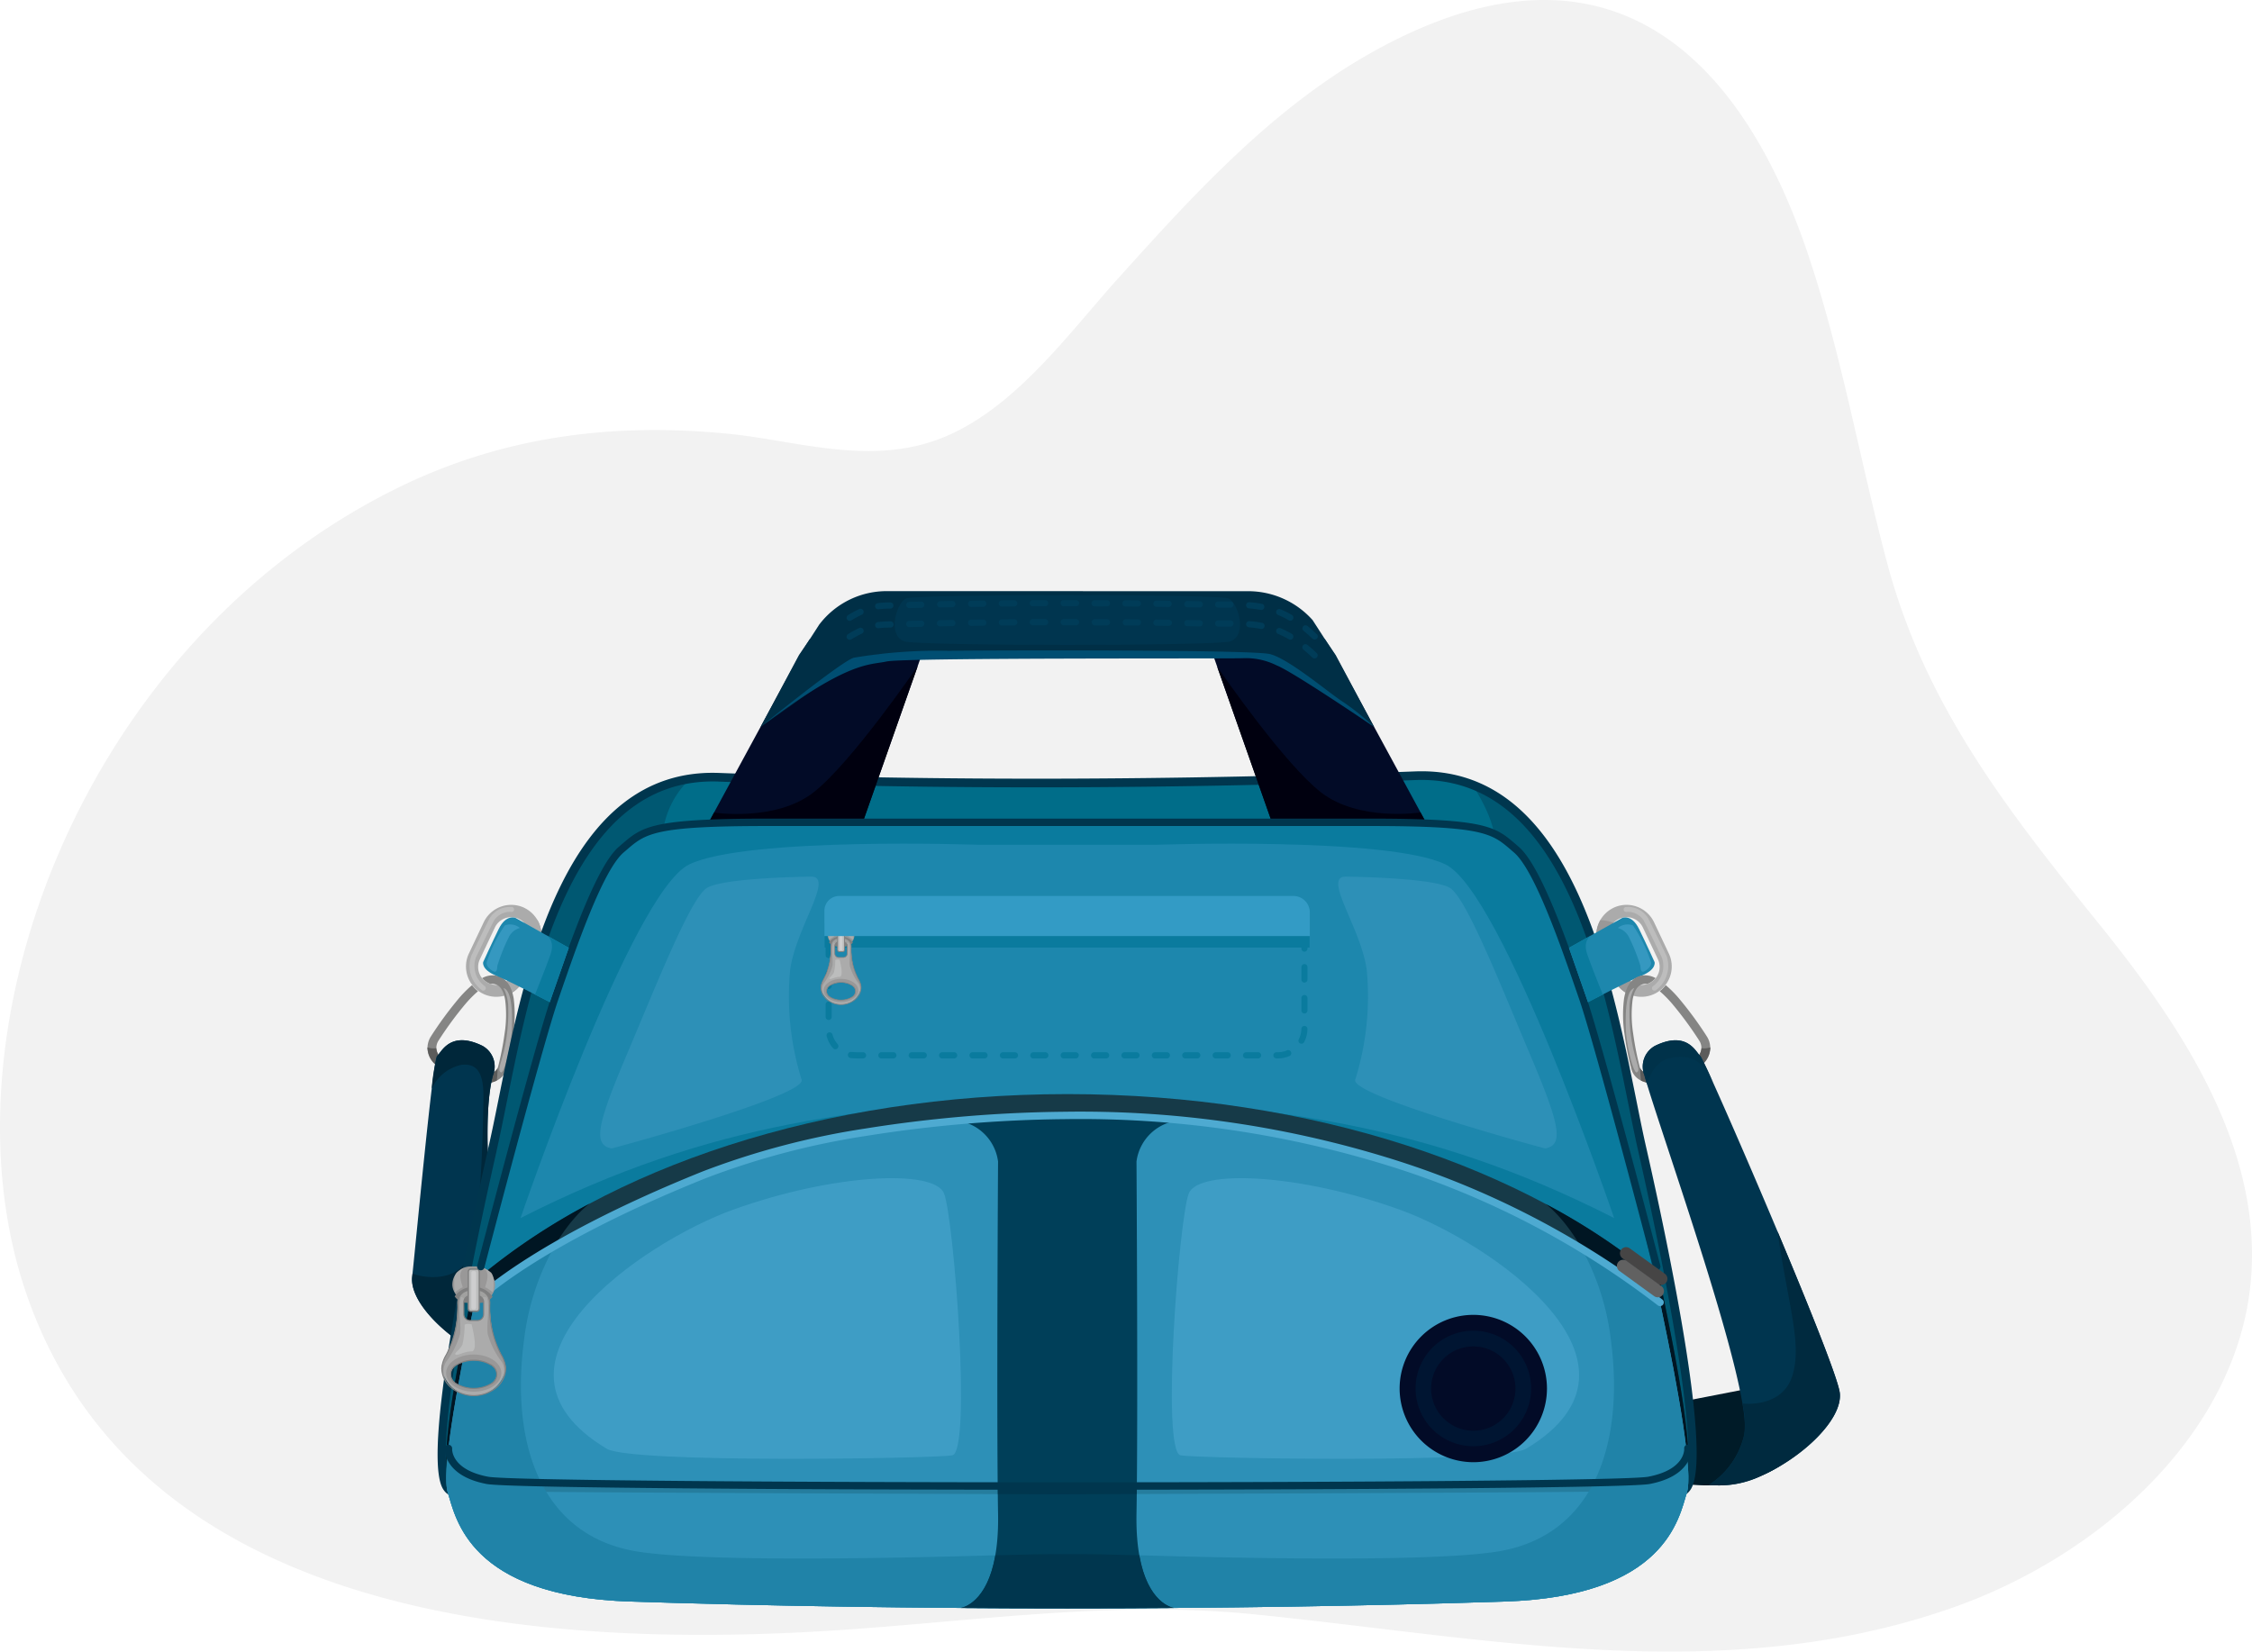 <svg xmlns="http://www.w3.org/2000/svg" width="167.607" height="122.924" viewBox="0 0 167.607 122.924">
  <g id="Group_211952" data-name="Group 211952" transform="translate(-663 -3184)">
    <path id="Path_21776" data-name="Path 21776" d="M-1965.962,975.87c-15.12,3.321-30.576.21-45.724-1.3-9.973-.992-19.587.359-29.583,1.092-25.412,1.864-53.6-1.415-61.731-24.9-6.774-19.57,4.174-48.607,27.769-60.1,8.161-3.975,16.469-4.759,24.577-3.943,4.868.49,10.3,2.357,15.542.391,5.532-2.075,9.624-7.833,13.363-11.982,5.564-6.177,11.441-12.651,18.906-16.827,17.123-9.577,27.306-.24,32.45,15.111,2.5,7.463,3.829,15.241,5.844,22.831,2.857,10.766,9.054,18.585,16.035,27.248,6.214,7.717,12.031,16.74,11.029,26.53-1.135,11.11-11.145,20.222-22.306,24.106a53.543,53.543,0,0,1-6.171,1.739" transform="translate(2767.979 2329.578)" fill="#f2f2f2"/>
    <g id="Group_211951" data-name="Group 211951" transform="translate(361.027 2972.282)">
      <path id="Path_113069" data-name="Path 113069" d="M341.563,292.815a2.256,2.256,0,0,0,1.263-1.152l1.12-2.368a2.255,2.255,0,0,0,.082-1.724v0a2.3,2.3,0,0,0-.165-.358,3.054,3.054,0,0,0-.989.2,1.33,1.33,0,0,1,.288.47v0a1.332,1.332,0,0,1-.049,1.02l-1.12,2.369a1.327,1.327,0,0,1-.757.686c-.037.013-.075.025-.113.035A1.894,1.894,0,0,0,341.563,292.815Z" transform="translate(-1.889 -7.01)" fill="#999898" fill-rule="evenodd"/>
      <path id="Path_113070" data-name="Path 113070" d="M342.128,285.964a2.267,2.267,0,0,0-3.006,1.076L338,289.408a2.258,2.258,0,0,0,4.082,1.93l1.12-2.368a2.255,2.255,0,0,0,.082-1.724v0a2.254,2.254,0,0,0-1.157-1.28Zm-.394.833a1.329,1.329,0,0,1,.686.757l0,0a1.336,1.336,0,0,1-.05,1.02l-1.12,2.369a1.336,1.336,0,0,1-2.416-1.143l1.119-2.368a1.341,1.341,0,0,1,1.78-.637Z" transform="translate(-1.146 -6.685)" fill="#ababab" fill-rule="evenodd"/>
      <g id="Group_211947" data-name="Group 211947" transform="translate(333.785 284.308)">
        <path id="Path_113071" data-name="Path 113071" d="M339.05,293.141a.917.917,0,0,1,.1.019c.417.106.644.556.748,1.171a8.9,8.9,0,0,1-.041,2.489,21.721,21.721,0,0,1-.478,2.452c-.12.472-.645.656-1.29.64a4.665,4.665,0,0,1-1.634-.379,3.827,3.827,0,0,1-1.329-.882.991.991,0,0,1-.2-1.277,26.359,26.359,0,0,1,2.043-2.781,8.547,8.547,0,0,1,.908-.913,2.709,2.709,0,0,1-.446-.455,8.87,8.87,0,0,0-.945.944,27.105,27.105,0,0,0-2.1,2.852,1.58,1.58,0,0,0,.262,2.059,4.479,4.479,0,0,0,1.556,1.043,5.3,5.3,0,0,0,1.869.43c.94.023,1.72-.3,1.93-1.126a22.655,22.655,0,0,0,.49-2.525,9.555,9.555,0,0,0,.04-2.678c-.146-.864-.512-1.509-1.225-1.689a1.57,1.57,0,0,0-.173-.033,1.643,1.643,0,0,0-.946.2,1.4,1.4,0,0,0,.634.44A.733.733,0,0,1,339.05,293.141Z" transform="translate(-334.113 -292.493)" fill="#858584" fill-rule="evenodd"/>
        <path id="Path_113072" data-name="Path 113072" d="M339.333,300.934c-.176.379-.662.529-1.245.514a4.665,4.665,0,0,1-1.634-.379,3.827,3.827,0,0,1-1.329-.882,1.242,1.242,0,0,1-.355-.732,1.432,1.432,0,0,1-.657-.06,1.823,1.823,0,0,0,.536,1.223,4.479,4.479,0,0,0,1.556,1.043,5.305,5.305,0,0,0,1.869.43,2.558,2.558,0,0,0,1.2-.223A8.2,8.2,0,0,0,339.333,300.934Z" transform="translate(-334.113 -294.029)" fill="#5c5c5b" fill-rule="evenodd"/>
      </g>
      <path id="Path_113073" data-name="Path 113073" d="M341.308,293.715a3.122,3.122,0,0,1,.35,1.462,12.693,12.693,0,0,1-.32,3.244c-.312,1.184-.457,1.413-.229,1.569s.777-1.889.823-3.229S341.912,293.895,341.308,293.715Z" transform="translate(-1.861 -8.458)" fill="#ababab" fill-rule="evenodd"/>
      <path id="Path_113074" data-name="Path 113074" d="M338.664,301.319c-1.1,3.98.286,15.125,1.115,18.163a6,6,0,0,0,2.612,3.672,7.25,7.25,0,0,1-3.915-.686c-3.037-1.351-6.044-4.179-5.825-6.155.243-2.192,1.546-16.221,1.85-16.434s.934-1.942,3.372-.754A1.756,1.756,0,0,1,338.664,301.319Z" transform="translate(0 -9.57)" fill="#00354f" fill-rule="evenodd"/>
      <path id="Path_113075" data-name="Path 113075" d="M338.664,301.319c-1.1,3.98.286,15.125,1.115,18.163a6.667,6.667,0,0,0,1.146,2.338c-.177.5-.337.927-.47,1.275a8.981,8.981,0,0,1-1.979-.626c-3.037-1.351-6.044-4.179-5.825-6.155l.025-.226c1.725.57,3.76.225,4.294-1.527.882-2.894.951-9.855.981-11.378s-.168-2.833-1.661-2.635a3.151,3.151,0,0,0-2.185,1.781,13.537,13.537,0,0,1,.4-2.449c.3-.213.934-1.942,3.372-.754A1.756,1.756,0,0,1,338.664,301.319Z" transform="translate(0 -9.57)" fill="#00273a" fill-rule="evenodd"/>
      <path id="Path_113076" data-name="Path 113076" d="M447.305,285.964a2.267,2.267,0,0,1,3.006,1.076l1.119,2.369a2.258,2.258,0,0,1-4.082,1.93l-1.119-2.368a2.248,2.248,0,0,1-.082-1.724v0a2.254,2.254,0,0,1,1.157-1.28Zm.394.833a1.333,1.333,0,0,0-.686.757v0a1.329,1.329,0,0,0,.05,1.02l1.119,2.369A1.337,1.337,0,0,0,450.6,289.8l-1.119-2.368a1.341,1.341,0,0,0-1.779-.637Z" transform="translate(-25.236 -6.685)" fill="#ababab" fill-rule="evenodd"/>
      <path id="Path_113077" data-name="Path 113077" d="M448.613,292.815a2.258,2.258,0,0,1-1.264-1.152l-1.119-2.368a2.251,2.251,0,0,1-.082-1.724v0a2.3,2.3,0,0,1,.165-.358,3.058,3.058,0,0,1,.989.2,1.332,1.332,0,0,0-.289.47v0a1.329,1.329,0,0,0,.05,1.02l1.119,2.369a1.332,1.332,0,0,0,.757.686c.037.013.075.025.114.035A1.894,1.894,0,0,1,448.613,292.815Z" transform="translate(-25.236 -7.01)" fill="#999898" fill-rule="evenodd"/>
      <path id="Path_113078" data-name="Path 113078" d="M452.59,333.149l8.468-1.645,1.029,5.474a8.653,8.653,0,0,1-5.139,2.1,12.061,12.061,0,0,1-4.378-.349Z" transform="translate(-26.695 -16.869)" fill="#001b28" fill-rule="evenodd"/>
      <path id="Path_113079" data-name="Path 113079" d="M356.112,273.5c-12.655-.48-14.792,18.6-16.86,27.722-.669,2.949-5.066,22.316-3.4,25.083.568.943,1.832.113,2.389-.506,1.776,1.819,5.03,3.488,11.245,3.69,20.711.673,44.4.673,65.113,0,6.184-.2,9.438-1.855,11.22-3.663.569.616,1.8,1.409,2.365.479,1.685-2.8-2.661-22.044-3.35-25.083-2.069-9.121-4.235-28.318-16.892-27.837C391.025,274.025,373.028,274.14,356.112,273.5Z" transform="translate(-0.632 -3.93)" fill="#005872" fill-rule="evenodd"/>
      <path id="Path_113080" data-name="Path 113080" d="M360.808,273.5a11.416,11.416,0,0,0-2.146.117,6.633,6.633,0,0,0-2.083,4.748s61.347,3.9,61.956.974c.357-1.715-.711-3.828-1.655-5.283a10.541,10.541,0,0,0-4.242-.672C395.721,274.025,377.724,274.14,360.808,273.5Z" transform="translate(-5.328 -3.93)" fill="#006d89" fill-rule="evenodd"/>
      <path id="Path_113081" data-name="Path 113081" d="M356.014,273.727c-10.886-.413-13.835,14.209-15.78,23.858-.267,1.322-.515,2.551-.756,3.613l0,.023c-.682,3.005-5.029,22.175-3.432,24.824a.637.637,0,0,0,.121.152.513.513,0,0,0,.424.112,1.683,1.683,0,0,0,.631-.244,3.218,3.218,0,0,0,.7-.574l.229-.254.24.246a10.142,10.142,0,0,0,3.837,2.373,22.893,22.893,0,0,0,7.187,1.22c10.329.337,21.427.5,32.546.5s22.217-.168,32.546-.5a22.957,22.957,0,0,0,7.16-1.21,10.2,10.2,0,0,0,3.84-2.357l.236-.24.229.248a3.2,3.2,0,0,0,.676.549,1.665,1.665,0,0,0,.634.246.517.517,0,0,0,.428-.117.692.692,0,0,0,.116-.147c.794-1.318.125-6.75-.826-12.23-.962-5.541-2.219-11.1-2.562-12.617-.241-1.06-.489-2.288-.756-3.609-1.951-9.67-4.922-24.391-15.811-23.978-8.7.33-17.7.522-26.692.541-8.48.019-16.951-.114-25.162-.426Zm-16.409,23.732c1.988-9.862,5-24.807,16.432-24.374,8.21.312,16.672.445,25.138.426,8.975-.019,17.963-.211,26.668-.541,11.434-.434,14.47,14.611,16.464,24.494.261,1.3.5,2.5.753,3.594.345,1.523,1.607,7.107,2.569,12.648.973,5.6,1.634,11.192.742,12.671a1.29,1.29,0,0,1-.232.288,1.13,1.13,0,0,1-.936.284,2.312,2.312,0,0,1-.893-.334,3.826,3.826,0,0,1-.58-.432,11.055,11.055,0,0,1-3.847,2.286,23.586,23.586,0,0,1-7.361,1.249c-10.382.337-21.485.506-32.566.506s-22.185-.169-32.566-.506A23.557,23.557,0,0,1,342,328.458a11.018,11.018,0,0,1-3.845-2.3,3.829,3.829,0,0,1-.606.456,2.322,2.322,0,0,1-.885.333,1.132,1.132,0,0,1-.934-.274,1.3,1.3,0,0,1-.243-.3c-1.729-2.87,2.669-22.263,3.358-25.3l0-.023C339.1,299.961,339.344,298.754,339.605,297.459Z" transform="translate(-0.545 -3.838)" fill="#00364e" fill-rule="evenodd"/>
      <path id="Path_113082" data-name="Path 113082" d="M356.749,277.838s-6.579-.585-8.87,3.314-6.383,16.961-8.528,26.416-3.9,18.324-3.314,20.177,1.56,7.7,13.549,8.09c20.711.674,44.4.674,65.113,0,11.989-.389,12.964-6.238,13.549-8.09s-1.17-10.722-3.314-20.177-6.238-22.517-8.528-26.416-8.87-3.314-8.87-3.314Z" transform="translate(-0.731 -4.917)" fill="#0a7b9e" fill-rule="evenodd"/>
      <g id="Group_211948" data-name="Group 211948" transform="translate(354.71 255.718)">
        <path id="Path_113083" data-name="Path 113083" d="M389.974,255.718h-13.54a6.3,6.3,0,0,0-5.242,2.52l-.006.009,0,.005,0,0L369.8,260.4h39.769l-1.633-2.529a6.429,6.429,0,0,0-4.954-2.15Z" transform="translate(-362.981 -255.718)" fill="#002f46" fill-rule="evenodd"/>
        <path id="Path_113084" data-name="Path 113084" d="M376.91,261.736l-4.5,12.782-11.385-.229,6.817-12.554Z" transform="translate(-361.029 -257.058)" fill="#020b27" fill-rule="evenodd"/>
        <path id="Path_113085" data-name="Path 113085" d="M409.293,261.736l4.5,12.782,11.384-.229-6.817-12.554Z" transform="translate(-371.772 -257.058)" fill="#020b27" fill-rule="evenodd"/>
      </g>
      <path id="Path_113086" data-name="Path 113086" d="M409.716,262.939l4.168,11.847,11.384-.229-.414-.761-.014,0s-4.563.7-7.389-1.494C414.762,270.22,410.158,263.58,409.716,262.939Z" transform="translate(-17.157 -1.607)" fill="#00000f" fill-rule="evenodd"/>
      <path id="Path_113087" data-name="Path 113087" d="M376.6,262.874l-4.186,11.9-11.384-.229.41-.756h0s4.562.7,7.389-1.494S376.584,262.9,376.6,262.874Z" transform="translate(-6.319 -1.593)" fill="#00000f" fill-rule="evenodd"/>
      <path id="Path_113088" data-name="Path 113088" d="M376.148,261.415a6.129,6.129,0,0,0-4.191,1.145c-1.9,1.462-5.948,4.279-5.948,4.279l2.855-5.344.815-1.2Z" transform="translate(-7.428 -1.018)" fill="#002f46" fill-rule="evenodd"/>
      <path id="Path_113089" data-name="Path 113089" d="M411.7,261.415a6.129,6.129,0,0,1,4.191,1.145c1.9,1.462,5.948,4.279,5.948,4.279l-2.855-5.344-.815-1.2Z" transform="translate(-17.599 -1.018)" fill="#002f46" fill-rule="evenodd"/>
      <path id="Path_113090" data-name="Path 113090" d="M366.009,267.083s5.987-4.874,6.938-5.15a37.683,37.683,0,0,1,7.091-.512c3.582-.049,22.443-.086,23.856.237s4.533,2.992,5.483,3.577a18.888,18.888,0,0,1,2.293,1.847s-6.058-4.113-7.252-4.577a5.142,5.142,0,0,0-2.51-.536c-.84.048-25.2-.049-26.513.243S372.58,262.111,366.009,267.083Z" transform="translate(-7.428 -1.262)" fill="#004e72" fill-rule="evenodd"/>
      <path id="Path_113091" data-name="Path 113091" d="M379.754,256.325c-.715.183-1.538,2.742-.183,3.214,1,.348,23.248.348,24.247,0,1.356-.472.533-3.031-.183-3.214C402.436,256.019,380.955,256.02,379.754,256.325Z" transform="translate(-10.285 -0.084)" fill="#00354f" fill-rule="evenodd"/>
      <path id="Path_113092" data-name="Path 113092" d="M408.918,259.446a.23.23,0,0,0,.317-.334c-.225-.214-.457-.421-.7-.618a.23.23,0,0,0-.292.355c.232.194.453.389.672.6Zm-1.771-1.369a.23.23,0,0,0,.231-.4,7.109,7.109,0,0,0-.851-.424.23.23,0,0,0-.176.425,7.237,7.237,0,0,1,.8.4Zm-2.074-.772a.231.231,0,0,0,.085-.453,8.069,8.069,0,0,0-.936-.124.23.23,0,0,0-.037.459c.3.026.593.063.889.118Zm-2.252-.171a.231.231,0,0,0,0-.461l-.924,0a.23.23,0,1,0,0,.46l.919,0Zm-2.305-.014a.23.23,0,0,0,.009-.46l-.921-.016a.23.23,0,0,0-.008.46l.92.016Zm-2.3-.037a.231.231,0,0,0,.006-.461l-.921-.012a.23.23,0,0,0-.005.46l.92.012Zm-2.3-.027a.23.23,0,0,0,0-.46l-.922-.008a.23.23,0,0,0,0,.46l.92.008Zm-2.3-.016a.23.23,0,0,0,0-.46c-.3,0-.625.009-.921,0a.23.23,0,0,0,0,.46c.3.012.62,0,.92,0Zm-2.3-.007a.23.23,0,0,0,0-.46h-.921a.23.23,0,0,0,0,.46Zm-2.3,0a.23.23,0,0,0,0-.46l-.921,0a.23.23,0,0,0,0,.46l.92,0Zm-2.3.012a.23.23,0,0,0,0-.46l-.921.008a.23.23,0,0,0,0,.46l.921-.008Zm-2.3.023a.23.23,0,0,0-.005-.46c-.306,0-.615.007-.922.012a.231.231,0,0,0,.008.461c.306-.005.614-.012.92-.012Zm-2.3.033a.23.23,0,0,0-.008-.46c-.306,0-.614.01-.921.016a.231.231,0,0,0,.009.461c.306-.006.614-.014.92-.017Zm-2.3.046a.231.231,0,0,0-.011-.461c-.306.006-.615.012-.921.022a.231.231,0,0,0,.012.461c.306-.011.614-.016.92-.022Zm-2.3.058a.23.23,0,0,0-.014-.459,7.415,7.415,0,0,0-.947.053.23.23,0,0,0,.071.455,6.81,6.81,0,0,1,.89-.048Zm-2.138.452a.23.23,0,0,0-.2-.416,7.65,7.65,0,0,0-.831.451.23.23,0,0,0,.241.392A8.639,8.639,0,0,1,375.366,257.66Z" transform="translate(-9.257 -0.19)" fill="#003c58" fill-rule="evenodd"/>
      <path id="Path_113093" data-name="Path 113093" d="M408.918,261.26a.23.23,0,0,0,.317-.333c-.225-.215-.457-.421-.7-.619a.23.23,0,0,0-.292.356c.232.193.453.388.672.6Zm-1.771-1.368a.23.23,0,0,0,.231-.4,7.109,7.109,0,0,0-.851-.424.23.23,0,0,0-.176.425,6.971,6.971,0,0,1,.8.4Zm-2.074-.773a.23.23,0,1,0,.085-.452,8.069,8.069,0,0,0-.936-.124.23.23,0,0,0-.037.459c.3.026.593.063.889.117Zm-2.252-.17a.231.231,0,0,0,0-.461l-.924,0a.23.23,0,1,0,0,.46l.919,0Zm-2.305-.014a.23.23,0,0,0,.009-.46l-.921-.016a.23.23,0,0,0-.008.46l.92.016Zm-2.3-.038a.23.23,0,0,0,.006-.46l-.921-.012a.23.23,0,0,0-.005.46l.92.012Zm-2.3-.026a.23.23,0,0,0,0-.46L395,258.4a.231.231,0,0,0,0,.461l.92.008Zm-2.3-.016a.23.23,0,0,0,0-.46c-.3,0-.625.009-.921,0a.231.231,0,0,0,0,.461c.3.012.62,0,.92,0Zm-2.3-.007a.23.23,0,0,0,0-.46h-.921a.23.23,0,0,0,0,.46Zm-2.3,0a.23.23,0,0,0,0-.46l-.921,0a.23.23,0,0,0,0,.46l.92,0Zm-2.3.012a.23.23,0,0,0,0-.46l-.921.008a.23.23,0,0,0,0,.46l.921-.008Zm-2.3.023a.23.23,0,0,0-.005-.46c-.306,0-.615.007-.922.012a.231.231,0,0,0,.008.461c.306-.005.614-.012.92-.012Zm-2.3.033a.23.23,0,0,0-.008-.46c-.306,0-.614.011-.921.016a.23.23,0,0,0,.009.46c.306-.005.614-.013.92-.016Zm-2.3.046a.231.231,0,0,0-.011-.461c-.306.007-.615.012-.921.022a.231.231,0,0,0,.012.461c.306-.011.614-.016.92-.022Zm-2.3.058a.23.23,0,0,0-.014-.46,7.552,7.552,0,0,0-.947.054.23.23,0,0,0,.071.455,6.815,6.815,0,0,1,.89-.048Zm-2.138.452a.23.23,0,0,0-.2-.416,7.65,7.65,0,0,0-.831.451.23.23,0,0,0,.241.392A8.632,8.632,0,0,1,375.366,259.475Z" transform="translate(-9.257 -0.594)" fill="#003c58" fill-rule="evenodd"/>
      <path id="Path_113094" data-name="Path 113094" d="M377.144,279.976s-17.3-.609-21.566,1.462-12.55,26.318-12.55,26.318c14.333-7.282,25.6-8.282,40.695-9.194,15.1.912,26.362,1.912,40.695,9.194,0,0-8.286-24.247-12.55-26.318s-21.566-1.462-21.566-1.462H377.144Z" transform="translate(-2.312 -5.381)" fill="#1d87ad" fill-rule="evenodd"/>
      <path id="Path_113095" data-name="Path 113095" d="M338.03,317.788c-1.476,6.969-2.452,12.724-1.994,14.174.585,1.852,1.559,7.7,13.549,8.09,20.711.674,44.4.674,65.113,0,11.989-.389,12.964-6.238,13.549-8.09.458-1.451-.519-7.206-1.994-14.174-9.837-8.427-25.927-13.919-44.111-13.919S347.867,309.361,338.03,317.788Z" transform="translate(-0.731 -10.718)" fill="#163a48" fill-rule="evenodd"/>
      <path id="Path_113096" data-name="Path 113096" d="M338.03,320.122c-1.476,6.969-2.452,12.724-1.994,14.174.585,1.852,1.559,7.7,13.549,8.09,20.711.674,44.4.674,65.113,0,11.989-.389,12.964-6.238,13.549-8.09.458-1.451-.519-7.206-1.994-14.174a47.412,47.412,0,0,0-8.495-5.735c.427.327,3.929,3.2,4.844,10.178.974,7.433-1.1,14.621-8.651,15.718-5.86.851-22.79.382-30.089.128l-.006-.128s-.624.026-1.706.067c-1.081-.04-1.706-.067-1.706-.067l-.006.128c-7.3.253-24.229.723-30.089-.128-7.554-1.1-9.626-8.285-8.651-15.718.962-7.334,4.784-10.136,4.884-10.208A47.475,47.475,0,0,0,338.03,320.122Z" transform="translate(-0.731 -13.053)" fill="#001623" fill-rule="evenodd"/>
      <path id="Path_113097" data-name="Path 113097" d="M338.03,319.825c-1.476,6.969-2.452,12.724-1.994,14.174.585,1.852,1.559,7.7,13.549,8.09,20.711.674,44.4.674,65.113,0,11.989-.389,12.964-6.238,13.549-8.09.458-1.451-.519-7.206-1.994-14.174-9.837-8.427-25.927-13.919-44.111-13.919S347.867,311.4,338.03,319.825Z" transform="translate(-0.731 -11.171)" fill="#2d90b7" fill-rule="evenodd"/>
      <path id="Path_113098" data-name="Path 113098" d="M337.138,340.164s.566,1.266,4.13,1.358c3.372.086,36.69.2,40.284.212v0h.32v0c3.614-.012,37.292-.126,40.664-.212,3.564-.092,4.13-1.358,4.13-1.358a18.889,18.889,0,0,1-4.8.689c-1.154.1-37.253.2-40.153.212-2.873-.008-38.619-.11-39.775-.212A18.884,18.884,0,0,1,337.138,340.164Z" transform="translate(-1.001 -18.797)" fill="#257d9e" fill-rule="evenodd"/>
      <path id="Path_113099" data-name="Path 113099" d="M338.03,322.569c-1.476,6.969-2.452,12.724-1.994,14.174.585,1.852,1.559,7.7,13.549,8.09,20.711.674,44.4.674,65.113,0,11.989-.39,12.964-6.238,13.549-8.09.458-1.451-.519-7.206-1.994-14.174a45.453,45.453,0,0,0-6.006-4.317,18.668,18.668,0,0,1,2.356,7.176c.974,7.433-1.1,14.621-8.651,15.718-5.86.851-22.79.382-30.089.128l-.006-.128s-.624.026-1.706.067c-1.081-.04-1.706-.067-1.706-.067l-.006.128c-7.3.253-24.229.723-30.089-.128-7.554-1.1-9.626-8.285-8.651-15.718a18.672,18.672,0,0,1,2.365-7.193A45.473,45.473,0,0,0,338.03,322.569Z" transform="translate(-0.731 -13.916)" fill="#2083a8" fill-rule="evenodd"/>
      <path id="Path_113100" data-name="Path 113100" d="M385.065,342.565c5.277.039,10.594.039,15.87,0-.215-.034-2.905-.594-2.788-7.028.121-6.7,0-26.2,0-26.2a3.522,3.522,0,0,1,3.148-3.049c-2.7-.255-5.475-.387-8.3-.387s-5.591.132-8.3.387a3.521,3.521,0,0,1,3.148,3.049s-.121,19.5,0,26.2C387.97,341.972,385.28,342.531,385.065,342.565Z" transform="translate(-11.589 -11.171)" fill="#003f59" fill-rule="evenodd"/>
      <path id="Path_113101" data-name="Path 113101" d="M399.061,341.968l.007-.667-5.874.017-4.475-.013.007.668,4.307.015h.32Z" transform="translate(-12.483 -19.05)" fill="#00364e" fill-rule="evenodd"/>
      <path id="Path_113102" data-name="Path 113102" d="M385.168,351.915c5.277.039,10.594.039,15.87,0-.173-.028-1.958-.4-2.579-3.918-4-.118-6.709-.118-10.711,0C387.126,351.517,385.342,351.887,385.168,351.915Z" transform="translate(-11.692 -20.521)" fill="#00364e" fill-rule="evenodd"/>
      <path id="Path_113103" data-name="Path 113103" d="M335.769,337.7a.276.276,0,0,1,.551.039s-.118,1.549,2.672,2.081c1.455.278,22.311.417,43.176.417s41.721-.138,43.176-.417c2.79-.533,2.673-2.076,2.673-2.081a.276.276,0,1,1,.55-.039c0,.006.154,2.038-3.12,2.662-1.492.285-22.39.428-43.279.428s-41.787-.142-43.279-.428C335.616,339.738,335.769,337.707,335.769,337.7Z" transform="translate(-0.696 -18.192)" fill="#00364e" fill-rule="evenodd"/>
      <path id="Path_113104" data-name="Path 113104" d="M338.753,319.938a.275.275,0,1,1-.395-.384c.012-.012,4.144-4.322,17.185-9.563a58.338,58.338,0,0,1,12.08-3.185,99.891,99.891,0,0,1,14.9-1.251,77.907,77.907,0,0,1,24.126,3.463,64.417,64.417,0,0,1,20.3,10.511.276.276,0,0,1-.339.436,63.849,63.849,0,0,0-20.128-10.42,77.335,77.335,0,0,0-23.957-3.439,99.356,99.356,0,0,0-14.811,1.245,57.8,57.8,0,0,0-11.964,3.152C342.815,315.7,338.764,319.926,338.753,319.938Z" transform="translate(-1.255 -11.092)" fill="#4eaad1" fill-rule="evenodd"/>
      <g id="Group_211949" data-name="Group 211949" transform="translate(334.817 305.977)">
        <rect id="Rectangle_21502" data-name="Rectangle 21502" width="3.183" height="2.71" rx="1.355" transform="translate(0.822 0)" fill="#999898"/>
        <path id="Path_113105" data-name="Path 113105" d="M339.543,323.05a1.064,1.064,0,0,1-.875.462h-1.056a1.066,1.066,0,0,1-.891-.485A1.741,1.741,0,0,1,339.543,323.05Z" transform="translate(-335.726 -320.802)" fill="gray" fill-rule="evenodd"/>
        <path id="Path_113106" data-name="Path 113106" d="M340.24,328.449a2.4,2.4,0,0,1-4.748,0c0-.969,1.178-1.519,1.178-4.854a.963.963,0,0,1,.96-.96h.473a.963.963,0,0,1,.96.96c0,3.335,1.177,3.885,1.177,4.854Zm-2.374-.592c-.948,0-1.717.469-1.717,1.047s.769,1.048,1.717,1.048,1.718-.47,1.718-1.048-.769-1.047-1.718-1.047Zm-.27-4.808a.468.468,0,0,0-.466.467v.914a.468.468,0,0,0,.466.467h.54a.469.469,0,0,0,.467-.467v-.914a.469.469,0,0,0-.467-.467Z" transform="translate(-335.452 -320.872)" fill="#ababab" fill-rule="evenodd"/>
        <path id="Path_113107" data-name="Path 113107" d="M341.153,328.5a1.809,1.809,0,0,1-.267.941l-.027,0a1.424,1.424,0,0,0,.026-1.381,6.236,6.236,0,0,1-1.065-2.1c-.129-.85.293-2.447-.229-3.08a.961.961,0,0,1,.385.767C339.976,326.985,341.153,327.536,341.153,328.5Z" transform="translate(-336.365 -320.928)" fill="#999898" fill-rule="evenodd"/>
        <path id="Path_113108" data-name="Path 113108" d="M335.757,329.429a1.8,1.8,0,0,1-.265-.936c0-.969,1.178-1.519,1.178-4.854a.962.962,0,0,1,.442-.808h0c-.577.6-.133,2.252-.264,3.121a6.251,6.251,0,0,1-1.066,2.1,1.424,1.424,0,0,0,.026,1.381A.355.355,0,0,1,335.757,329.429Z" transform="translate(-335.452 -320.916)" fill="#999898" fill-rule="evenodd"/>
        <path id="Path_113109" data-name="Path 113109" d="M337.957,328.8c1.135,0,2.055.62,2.055,1.383s-.92,1.383-2.055,1.383-2.055-.62-2.055-1.383.92-1.383,2.055-1.383Zm0,.428c-.948,0-1.717.469-1.717,1.047s.769,1.048,1.717,1.048,1.718-.47,1.718-1.048S338.907,329.231,337.957,329.231Z" transform="translate(-335.544 -322.245)" fill="#999898" fill-rule="evenodd"/>
        <path id="Path_113110" data-name="Path 113110" d="M338.583,322.635h.208a.964.964,0,0,1,.921.691c-.084-.078-.261-.215-.417-.165a.3.3,0,0,0-.108.062.467.467,0,0,0-.363-.174h-.24Z" transform="translate(-336.14 -320.872)" fill="#a1a1a0" fill-rule="evenodd"/>
        <path id="Path_113111" data-name="Path 113111" d="M337.12,323.195a.963.963,0,0,1,.872-.56h.074v.414h-.107a.468.468,0,0,0-.421.266.349.349,0,0,0-.184-.154A.311.311,0,0,0,337.12,323.195Z" transform="translate(-335.815 -320.872)" fill="#a1a1a0" fill-rule="evenodd"/>
        <path id="Path_113112" data-name="Path 113112" d="M340.27,328.438a1.939,1.939,0,0,1-.71,1.472,2.7,2.7,0,0,1-3.409,0,1.939,1.939,0,0,1-.71-1.472,2.268,2.268,0,0,1,.337-1.019,7.489,7.489,0,0,0,.84-3.835,1,1,0,0,1,1-1h.473a1,1,0,0,1,1,1,7.479,7.479,0,0,0,.841,3.835,2.278,2.278,0,0,1,.337,1.019Zm-.761,1.412a1.862,1.862,0,0,0,.681-1.412,2.219,2.219,0,0,0-.327-.984,7.55,7.55,0,0,1-.85-3.87.924.924,0,0,0-.92-.92h-.473a.922.922,0,0,0-.92.92,7.556,7.556,0,0,1-.85,3.871,2.215,2.215,0,0,0-.328.983,1.86,1.86,0,0,0,.682,1.412,2.619,2.619,0,0,0,3.306,0Zm-1.654-2.044a2.408,2.408,0,0,0-1.235.313.836.836,0,0,0,0,1.549,2.6,2.6,0,0,0,2.471,0,.836.836,0,0,0,0-1.549,2.4,2.4,0,0,0-1.235-.313Zm1.194.381a2.52,2.52,0,0,0-2.388,0,.758.758,0,0,0,0,1.413,2.514,2.514,0,0,0,2.388,0,.758.758,0,0,0,0-1.413ZM337.585,323a.51.51,0,0,0-.507.507v.914a.51.51,0,0,0,.507.507h.54a.508.508,0,0,0,.507-.507v-.914a.5.5,0,0,0-.148-.358.509.509,0,0,0-.358-.149Zm.54.079h-.54a.429.429,0,0,0-.427.428v.914a.427.427,0,0,0,.427.427h.54a.429.429,0,0,0,.428-.427v-.914a.43.43,0,0,0-.428-.428Z" transform="translate(-335.441 -320.861)" fill="gray" fill-rule="evenodd"/>
        <rect id="Rectangle_21503" data-name="Rectangle 21503" width="0.815" height="3.144" rx="0.254" transform="translate(2.006 0.197)" fill="#bcbdbd"/>
        <path id="Path_113113" data-name="Path 113113" d="M338.205,320.558h.421a.25.25,0,0,1,.175.072.247.247,0,0,1,.072.174v2.75a.248.248,0,0,1-.247.247h-.421a.248.248,0,0,1-.247-.247V320.8a.247.247,0,0,1,.247-.246Zm.421.1h-.421a.148.148,0,0,0-.1.044.146.146,0,0,0-.043.1v2.75a.147.147,0,0,0,.148.148h.421a.149.149,0,0,0,.148-.148V320.8a.15.15,0,0,0-.148-.148Z" transform="translate(-336.001 -320.41)" fill="gray" fill-rule="evenodd"/>
        <rect id="Rectangle_21504" data-name="Rectangle 21504" width="0.356" height="2.849" rx="0.111" transform="translate(2.236 0.345)" fill="#cececf"/>
        <path id="Path_113114" data-name="Path 113114" d="M337.986,325.891s-.473-.079-.513.066a6.72,6.72,0,0,1-.158,1.434c-.171.421-.683.671-.513.763s.632-.237,1.184-.237S337.986,325.891,337.986,325.891Z" transform="translate(-335.736 -321.592)" fill="#bcbdbd" fill-rule="evenodd"/>
        <path id="Path_113115" data-name="Path 113115" d="M337.475,320.483a2.229,2.229,0,0,0-.618.382.915.915,0,0,0-.171.624,4.353,4.353,0,0,0,.039.815c.04.026.382-.3.572-.348C337.379,321.934,336.777,320.833,337.475,320.483Z" transform="translate(-335.718 -320.393)" fill="#ababab" fill-rule="evenodd"/>
        <path id="Path_113116" data-name="Path 113116" d="M339.427,320.483a2.228,2.228,0,0,1,.618.382.919.919,0,0,1,.171.624,4.27,4.27,0,0,1-.04.815c-.039.026-.381-.3-.572-.348C339.522,321.934,340.124,320.833,339.427,320.483Z" transform="translate(-336.328 -320.393)" fill="#ababab" fill-rule="evenodd"/>
      </g>
      <path id="Path_113117" data-name="Path 113117" d="M339.413,310.894a.276.276,0,1,1-.533-.141c.012-.047,4.269-16.371,5.513-19.987l.082-.238c1.259-3.66,3.274-9.515,4.947-10.94l.215-.186c1.532-1.319,2.221-1.91,10.842-1.91h44.85c8.621,0,9.31.591,10.843,1.91l.215.186c1.673,1.425,3.687,7.28,4.947,10.94l.082.238c1.245,3.616,5.5,19.941,5.513,19.987a.276.276,0,1,1-.533.141c-.012-.047-4.261-16.34-5.5-19.949l-.082-.238c-1.241-3.607-3.226-9.378-4.783-10.7l-.217-.187c-1.424-1.227-2.062-1.776-10.483-1.776h-44.85c-8.421,0-9.058.55-10.483,1.776l-.217.187c-1.556,1.322-3.542,7.093-4.783,10.7l-.082.238C343.674,294.554,339.425,310.848,339.413,310.894Z" transform="translate(-1.387 -4.847)" fill="#00364e" fill-rule="evenodd"/>
      <path id="Path_113118" data-name="Path 113118" d="M448.489,319.367a.46.46,0,1,1,.54-.744l2.584,1.874a.46.46,0,1,1-.54.744Z" transform="translate(-25.745 -13.983)" fill="#464545" fill-rule="evenodd"/>
      <path id="Path_113119" data-name="Path 113119" d="M448.176,320.563a.46.46,0,1,1,.54-.745l2.584,1.874a.46.46,0,0,1-.54.745Z" transform="translate(-25.675 -14.249)" fill="#616161" fill-rule="evenodd"/>
      <path id="Path_113120" data-name="Path 113120" d="M374.434,286.7a.232.232,0,0,0-.164.389.226.226,0,0,0,.164.071h.9a.231.231,0,0,0,.163-.389.224.224,0,0,0-.163-.072Zm-.589.564a.23.23,0,0,0-.156-.432,2.218,2.218,0,0,0-.838.554.228.228,0,0,0,.327.319,1.759,1.759,0,0,1,.667-.441Zm-1.154,1.531a.226.226,0,1,0-.452-.033c-.015.311-.006.625-.006.938a.226.226,0,0,0,.382.166.233.233,0,0,0,.07-.166c0-.3-.009-.6.006-.9Zm-.006,2.286a.226.226,0,0,0-.382-.167.232.232,0,0,0-.07.167V292a.226.226,0,0,0,.382.167.235.235,0,0,0,.07-.167v-.92Zm0,2.3a.226.226,0,0,0-.382-.167.232.232,0,0,0-.07.167v.92a.226.226,0,0,0,.382.167.237.237,0,0,0,.07-.167v-.92Zm.061,2.234a.226.226,0,1,0-.435.124,2.256,2.256,0,0,0,.475.894.228.228,0,0,0,.339-.306,1.8,1.8,0,0,1-.379-.712Zm1.409,1.294a.23.23,0,0,0-.072.455,7.31,7.31,0,0,0,.94.029.231.231,0,0,0,.163-.389.225.225,0,0,0-.163-.072,6.974,6.974,0,0,1-.868-.023Zm2.225.023a.232.232,0,0,0-.164.389.227.227,0,0,0,.164.072h.9a.231.231,0,0,0,.163-.389.227.227,0,0,0-.163-.072Zm2.262,0a.231.231,0,0,0-.164.389.227.227,0,0,0,.164.072h.9a.231.231,0,0,0,.164-.389.227.227,0,0,0-.164-.072Zm2.261,0a.231.231,0,0,0-.163.389.227.227,0,0,0,.163.072h.9a.231.231,0,0,0,.164-.389.227.227,0,0,0-.164-.072Zm2.262,0a.232.232,0,0,0-.164.389.227.227,0,0,0,.164.072h.9a.232.232,0,0,0,.164-.389.227.227,0,0,0-.164-.072Zm2.262,0a.232.232,0,0,0-.164.389.227.227,0,0,0,.164.072h.9a.232.232,0,0,0,.164-.389.227.227,0,0,0-.164-.072Zm2.262,0a.232.232,0,0,0-.164.389.227.227,0,0,0,.164.072h.9a.231.231,0,0,0,.163-.389.225.225,0,0,0-.163-.072Zm2.262,0a.231.231,0,0,0-.164.389.227.227,0,0,0,.164.072h.9a.231.231,0,0,0,.163-.389.227.227,0,0,0-.163-.072Zm2.262,0a.231.231,0,0,0-.164.389.227.227,0,0,0,.164.072h.9a.231.231,0,0,0,.164-.389.227.227,0,0,0-.164-.072Zm2.261,0a.231.231,0,0,0-.163.389.224.224,0,0,0,.163.072h.9a.232.232,0,0,0,.164-.389.227.227,0,0,0-.164-.072Zm2.262,0a.231.231,0,0,0-.163.389.224.224,0,0,0,.163.072h.9a.232.232,0,0,0,.164-.389.227.227,0,0,0-.164-.072Zm2.262,0a.232.232,0,0,0-.164.389.227.227,0,0,0,.164.072h.9a.232.232,0,0,0,.164-.389.227.227,0,0,0-.164-.072Zm2.262,0a.232.232,0,0,0-.164.389.227.227,0,0,0,.164.072h.9a.231.231,0,0,0,.163-.389.226.226,0,0,0-.163-.072Zm2.262,0a.232.232,0,0,0-.164.389.227.227,0,0,0,.164.072h.9a.231.231,0,0,0,.163-.389.227.227,0,0,0-.163-.072Zm2.261,0a.231.231,0,0,0-.163.389.227.227,0,0,0,.163.072h.113a2.16,2.16,0,0,0,.861-.18.23.23,0,0,0-.18-.423,1.713,1.713,0,0,1-.681.141Zm1.661-.955a.227.227,0,0,0,.4.213,2.264,2.264,0,0,0,.251-.985.226.226,0,1,0-.452-.01,1.79,1.79,0,0,1-.2.782Zm.2-2.159a.226.226,0,0,0,.382.167.234.234,0,0,0,.071-.167V292.9a.226.226,0,0,0-.383-.166.235.235,0,0,0-.07.166v.921Zm0-2.3a.226.226,0,0,0,.382.166.232.232,0,0,0,.071-.166V290.6a.227.227,0,0,0-.383-.167.235.235,0,0,0-.07.167v.921Zm0-2.3a.226.226,0,0,0,.382.166.231.231,0,0,0,.071-.166v-.275a2.238,2.238,0,0,0-.114-.709.227.227,0,1,0-.428.148,1.768,1.768,0,0,1,.09.56v.275Zm-.819-1.78a.229.229,0,0,0,.241-.389,2.163,2.163,0,0,0-.945-.334.231.231,0,0,0-.047.459,1.717,1.717,0,0,1,.75.265Zm-2.083-.275a.231.231,0,0,0,.163-.389.224.224,0,0,0-.163-.072h-.9a.232.232,0,0,0-.164.389.227.227,0,0,0,.164.071Zm-2.262,0a.231.231,0,0,0,.164-.389.227.227,0,0,0-.164-.072h-.9a.232.232,0,0,0-.164.389.227.227,0,0,0,.164.071Zm-2.262,0a.231.231,0,0,0,.164-.389.227.227,0,0,0-.164-.072h-.9a.231.231,0,0,0-.163.389.223.223,0,0,0,.163.071Zm-2.262,0a.231.231,0,0,0,.164-.389.227.227,0,0,0-.164-.072h-.9a.231.231,0,0,0-.163.389.225.225,0,0,0,.163.071Zm-2.262,0a.231.231,0,0,0,.164-.389.227.227,0,0,0-.164-.072h-.9a.231.231,0,0,0-.164.389.227.227,0,0,0,.164.071Zm-2.261,0a.231.231,0,0,0,.163-.389.227.227,0,0,0-.163-.072h-.9a.231.231,0,0,0-.164.389.227.227,0,0,0,.164.071Zm-2.262,0a.231.231,0,0,0,.163-.389.225.225,0,0,0-.163-.072h-.9a.232.232,0,0,0-.164.389.226.226,0,0,0,.164.071Zm-2.262,0a.231.231,0,0,0,.164-.389.227.227,0,0,0-.164-.072h-.9a.232.232,0,0,0-.164.389.226.226,0,0,0,.164.071Zm-2.262,0a.231.231,0,0,0,.164-.389.227.227,0,0,0-.164-.072h-.9a.232.232,0,0,0-.164.389.227.227,0,0,0,.164.071Zm-2.262,0a.231.231,0,0,0,.164-.389.227.227,0,0,0-.164-.072h-.9a.231.231,0,0,0-.163.389.226.226,0,0,0,.163.071Zm-2.262,0a.231.231,0,0,0,.164-.389.227.227,0,0,0-.164-.072h-.9a.231.231,0,0,0-.164.389.227.227,0,0,0,.164.071Zm-2.261,0a.231.231,0,0,0,.163-.389.225.225,0,0,0-.163-.072h-.9a.231.231,0,0,0-.164.389.227.227,0,0,0,.164.071Zm-2.262,0a.231.231,0,0,0,.163-.389.225.225,0,0,0-.163-.072h-.9a.232.232,0,0,0-.164.389.227.227,0,0,0,.164.071Z" transform="translate(-8.813 -6.897)" fill="#0a7b9e" fill-rule="evenodd"/>
      <rect id="Rectangle_21505" data-name="Rectangle 21505" width="36.091" height="1.797" transform="translate(363.348 280.446)" fill="#0a7b9e"/>
      <g id="Group_211950" data-name="Group 211950" transform="translate(363.051 280.452)">
        <rect id="Rectangle_21506" data-name="Rectangle 21506" width="1.999" height="1.702" rx="0.851" transform="translate(0.517)" fill="#999898"/>
        <path id="Path_113121" data-name="Path 113121" d="M374.335,289.219a.667.667,0,0,1-.55.289h-.663a.67.67,0,0,1-.56-.3A1.094,1.094,0,0,1,374.335,289.219Z" transform="translate(-371.937 -287.807)" fill="gray" fill-rule="evenodd"/>
        <path id="Path_113122" data-name="Path 113122" d="M374.772,292.609a1.508,1.508,0,0,1-2.982,0c0-.609.74-.954.74-3.048a.6.6,0,0,1,.6-.6h.3a.6.6,0,0,1,.6.6c0,2.094.739,2.44.739,3.048Zm-1.491-.372c-.6,0-1.078.295-1.078.658s.483.658,1.078.658,1.079-.295,1.079-.658-.483-.658-1.079-.658Zm-.169-3.019a.294.294,0,0,0-.294.293v.574a.294.294,0,0,0,.294.293h.338a.294.294,0,0,0,.293-.293v-.574a.294.294,0,0,0-.293-.293Z" transform="translate(-371.765 -287.851)" fill="#ababab" fill-rule="evenodd"/>
        <path id="Path_113123" data-name="Path 113123" d="M375.345,292.644a1.136,1.136,0,0,1-.167.59l-.017,0a.9.9,0,0,0,.016-.868,3.908,3.908,0,0,1-.669-1.322c-.081-.533.183-1.537-.144-1.934a.6.6,0,0,1,.241.482C374.606,291.69,375.345,292.036,375.345,292.644Z" transform="translate(-372.338 -287.886)" fill="#999898" fill-rule="evenodd"/>
        <path id="Path_113124" data-name="Path 113124" d="M371.956,293.225a1.137,1.137,0,0,1-.166-.588c0-.609.74-.954.74-3.048a.6.6,0,0,1,.278-.507h0c-.361.378-.083,1.414-.166,1.959a3.91,3.91,0,0,1-.669,1.322.9.9,0,0,0,.017.868Z" transform="translate(-371.765 -287.879)" fill="#999898" fill-rule="evenodd"/>
        <path id="Path_113125" data-name="Path 113125" d="M373.339,292.832c.713,0,1.29.389,1.29.868s-.578.868-1.29.868-1.29-.389-1.29-.868.578-.868,1.29-.868Zm0,.268c-.6,0-1.078.295-1.078.658s.483.658,1.078.658,1.079-.295,1.079-.658S373.935,293.1,373.339,293.1Z" transform="translate(-371.823 -288.714)" fill="#999898" fill-rule="evenodd"/>
        <path id="Path_113126" data-name="Path 113126" d="M373.731,288.958h.131a.606.606,0,0,1,.578.434c-.053-.049-.164-.134-.262-.1a.183.183,0,0,0-.068.04.294.294,0,0,0-.229-.11h-.151Z" transform="translate(-372.197 -287.851)" fill="#a1a1a0" fill-rule="evenodd"/>
        <path id="Path_113127" data-name="Path 113127" d="M372.813,289.309a.6.6,0,0,1,.547-.351h.047v.26h-.067a.293.293,0,0,0-.264.167.219.219,0,0,0-.116-.1A.2.2,0,0,0,372.813,289.309Z" transform="translate(-371.993 -287.851)" fill="#a1a1a0" fill-rule="evenodd"/>
        <path id="Path_113128" data-name="Path 113128" d="M374.79,292.6a1.219,1.219,0,0,1-.445.924,1.695,1.695,0,0,1-2.141,0,1.219,1.219,0,0,1-.445-.924,1.428,1.428,0,0,1,.211-.64,4.7,4.7,0,0,0,.528-2.408.632.632,0,0,1,.628-.628h.3a.63.63,0,0,1,.627.628,4.7,4.7,0,0,0,.529,2.408,1.426,1.426,0,0,1,.211.64Zm-.477.886a1.168,1.168,0,0,0,.428-.886,1.387,1.387,0,0,0-.206-.618,4.75,4.75,0,0,1-.533-2.43.579.579,0,0,0-.578-.578h-.3a.579.579,0,0,0-.578.578,4.74,4.74,0,0,1-.534,2.43,1.394,1.394,0,0,0-.205.618,1.168,1.168,0,0,0,.428.886,1.644,1.644,0,0,0,2.076,0Zm-1.039-1.283a1.509,1.509,0,0,0-.775.2.525.525,0,0,0,0,.973,1.633,1.633,0,0,0,1.551,0,.525.525,0,0,0,0-.973,1.514,1.514,0,0,0-.776-.2Zm.75.239a1.583,1.583,0,0,0-1.5,0,.476.476,0,0,0,0,.888,1.582,1.582,0,0,0,1.5,0,.476.476,0,0,0,0-.888Zm-.919-3.258a.318.318,0,0,0-.319.318v.575a.318.318,0,0,0,.319.318h.338a.32.32,0,0,0,.319-.318V289.5a.32.32,0,0,0-.319-.318Zm.338.05h-.338a.271.271,0,0,0-.269.268v.575a.269.269,0,0,0,.269.268h.338a.268.268,0,0,0,.268-.268V289.5a.269.269,0,0,0-.268-.268Z" transform="translate(-371.758 -287.844)" fill="gray" fill-rule="evenodd"/>
        <rect id="Rectangle_21507" data-name="Rectangle 21507" width="0.512" height="1.974" rx="0.159" transform="translate(1.26 0.124)" fill="#bcbdbd"/>
        <path id="Path_113129" data-name="Path 113129" d="M373.494,287.654h.264a.155.155,0,0,1,.156.155v1.727a.157.157,0,0,1-.156.155h-.264a.157.157,0,0,1-.11-.046.155.155,0,0,1-.045-.11v-1.727a.154.154,0,0,1,.155-.155Zm.264.062h-.264a.093.093,0,0,0-.092.093v1.727a.093.093,0,0,0,.092.092h.264a.093.093,0,0,0,.093-.092v-1.727a.093.093,0,0,0-.093-.093Z" transform="translate(-372.11 -287.561)" fill="gray" fill-rule="evenodd"/>
        <path id="Rectangle_21508" data-name="Rectangle 21508" d="M.07,0H.154A.069.069,0,0,1,.224.069V1.72a.069.069,0,0,1-.069.069H.07A.07.07,0,0,1,0,1.72V.07A.07.07,0,0,1,.07,0Z" transform="translate(1.404 0.217)" fill="#cececf"/>
        <path id="Path_113130" data-name="Path 113130" d="M373.357,291s-.3-.05-.323.041a4.2,4.2,0,0,1-.1.9c-.107.264-.429.421-.322.479s.4-.148.743-.148S373.357,291,373.357,291Z" transform="translate(-371.944 -288.303)" fill="#bcbdbd" fill-rule="evenodd"/>
        <path id="Path_113131" data-name="Path 113131" d="M373.035,287.607a1.416,1.416,0,0,0-.388.239.577.577,0,0,0-.107.393,2.681,2.681,0,0,0,.025.512c.025.017.239-.186.359-.218C372.976,288.517,372.6,287.827,373.035,287.607Z" transform="translate(-371.932 -287.551)" fill="#ababab" fill-rule="evenodd"/>
        <path id="Path_113132" data-name="Path 113132" d="M374.261,287.607a1.416,1.416,0,0,1,.389.239.577.577,0,0,1,.107.393,2.681,2.681,0,0,1-.025.512c-.025.017-.239-.186-.359-.218C374.321,288.517,374.7,287.827,374.261,287.607Z" transform="translate(-372.315 -287.551)" fill="#ababab" fill-rule="evenodd"/>
      </g>
      <path id="Path_113133" data-name="Path 113133" d="M373.214,284.9h33.812a1.222,1.222,0,0,1,1.218,1.219v1.766H372.118V286A1.1,1.1,0,0,1,373.214,284.9Z" transform="translate(-8.788 -6.496)" fill="#339bc5" fill-rule="evenodd"/>
      <path id="Path_113134" data-name="Path 113134" d="M443.4,289.216l3.966-2.226s.7-.3,1.248.822,1.158,2.467,1.158,2.467.152.547-.945,1-4.014,1.978-4.014,1.978Z" transform="translate(-24.654 -6.953)" fill="#1d87ad" fill-rule="evenodd"/>
      <path id="Path_113135" data-name="Path 113135" d="M443.4,289.592l1.668-.936c-.12.072-.646.452-.306,1.429.268.772.839,2.206,1.154,2.987-.633.323-1.1.567-1.1.567l-1.414-4.046Zm1.687-.947,0,0h0Z" transform="translate(-24.654 -7.329)" fill="#0a7b9e" fill-rule="evenodd"/>
      <path id="Path_113136" data-name="Path 113136" d="M448.079,287.881a1.329,1.329,0,0,1,.822.679,14.048,14.048,0,0,1,.861,2.155c.008.388.114.434.2.426s.648-.32.586-.708a10.675,10.675,0,0,0-1.348-2.741A1.141,1.141,0,0,0,448.079,287.881Z" transform="translate(-25.696 -7.098)" fill="#3598c0" fill-rule="evenodd"/>
      <path id="Path_113137" data-name="Path 113137" d="M448.821,286.321a.184.184,0,0,1-.022-.367,1.759,1.759,0,0,1,1.66.847c.435.847,1.356,2.772,1.359,2.778l.007.017a2.23,2.23,0,0,1-.806,2.557.184.184,0,0,1-.211-.3,1.857,1.857,0,0,0,.674-2.126c-.066-.138-.932-1.945-1.35-2.757A1.4,1.4,0,0,0,448.821,286.321Z" transform="translate(-25.818 -6.729)" fill="#bdbdbd" fill-rule="evenodd"/>
      <path id="Path_113138" data-name="Path 113138" d="M450.135,293.141a.916.916,0,0,0-.1.019c-.418.106-.644.556-.749,1.171a8.932,8.932,0,0,0,.042,2.489,21.72,21.72,0,0,0,.477,2.452c.12.472.645.656,1.29.64a4.668,4.668,0,0,0,1.634-.379,3.828,3.828,0,0,0,1.329-.882.991.991,0,0,0,.2-1.277,26.572,26.572,0,0,0-2.043-2.781,8.541,8.541,0,0,0-.908-.913,2.741,2.741,0,0,0,.446-.455,8.79,8.79,0,0,1,.945.944,27,27,0,0,1,2.1,2.852,1.579,1.579,0,0,1-.263,2.059,4.476,4.476,0,0,1-1.555,1.043,5.3,5.3,0,0,1-1.869.43c-.94.023-1.72-.3-1.93-1.126a22.453,22.453,0,0,1-.491-2.525,9.552,9.552,0,0,1-.039-2.678c.146-.864.512-1.509,1.224-1.689a1.583,1.583,0,0,1,.174-.033,1.644,1.644,0,0,1,.946.2,1.4,1.4,0,0,1-.635.44A.729.729,0,0,0,450.135,293.141Z" transform="translate(-25.806 -8.186)" fill="#858584" fill-rule="evenodd"/>
      <path id="Path_113139" data-name="Path 113139" d="M450.218,300.934c.175.379.662.529,1.245.514a4.668,4.668,0,0,0,1.634-.379,3.828,3.828,0,0,0,1.329-.882,1.247,1.247,0,0,0,.355-.732,1.432,1.432,0,0,0,.657-.06,1.824,1.824,0,0,1-.536,1.223,4.476,4.476,0,0,1-1.555,1.043,5.306,5.306,0,0,1-1.869.43,2.561,2.561,0,0,1-1.2-.223A8.383,8.383,0,0,1,450.218,300.934Z" transform="translate(-26.172 -9.722)" fill="#5c5c5b" fill-rule="evenodd"/>
      <path id="Path_113140" data-name="Path 113140" d="M450.591,301.319c1.1,3.98,8.244,23.776,7.415,26.814a5.992,5.992,0,0,1-2.612,3.672,7.24,7.24,0,0,0,3.915-.685c3.037-1.351,6.044-4.179,5.824-6.155-.243-2.193-10.074-24.872-10.378-25.085s-.934-1.942-3.372-.754A1.757,1.757,0,0,0,450.591,301.319Z" transform="translate(-26.232 -9.57)" fill="#00354f" fill-rule="evenodd"/>
      <path id="Path_113141" data-name="Path 113141" d="M459.293,329.816a6.616,6.616,0,0,1,.118,2.387,5.991,5.991,0,0,1-2.612,3.672,7.24,7.24,0,0,0,3.915-.685c3.037-1.351,6.044-4.179,5.824-6.155-.113-1.02-2.3-6.474-4.64-12.037.8,5.565,1.877,8.447,1.086,10.822s-3.691,2-3.691,2Z" transform="translate(-27.637 -13.64)" fill="#002a3f" fill-rule="evenodd"/>
      <path id="Path_113142" data-name="Path 113142" d="M450.591,301.319c.054.194.123.428.2.7,0-.012.371-1.749,1.767-1.992,1.378-.24,2.308.024,3.176,1.915a22.281,22.281,0,0,0-.983-2.057c-.3-.213-.934-1.942-3.372-.754A1.757,1.757,0,0,0,450.591,301.319Z" transform="translate(-26.232 -9.57)" fill="#00324a" fill-rule="evenodd"/>
      <path id="Path_113143" data-name="Path 113143" d="M449.467,293.715a3.117,3.117,0,0,0-.351,1.462,12.664,12.664,0,0,0,.32,3.244c.312,1.184.456,1.413.229,1.569s-.777-1.889-.822-3.229S448.863,293.895,449.467,293.715Z" transform="translate(-25.863 -8.458)" fill="#ababab" fill-rule="evenodd"/>
      <path id="Path_113144" data-name="Path 113144" d="M345.82,289.216l-3.966-2.226s-.7-.3-1.249.822-1.158,2.467-1.158,2.467-.153.547.944,1,4.015,1.978,4.015,1.978Z" transform="translate(-1.514 -6.953)" fill="#1d87ad" fill-rule="evenodd"/>
      <path id="Path_113145" data-name="Path 113145" d="M346.926,289.592l-1.668-.936c.119.072.645.452.306,1.429-.268.772-.84,2.206-1.154,2.987.632.323,1.1.567,1.1.567l1.413-4.046Zm-1.686-.947,0,0h0Z" transform="translate(-2.62 -7.329)" fill="#0a7b9e" fill-rule="evenodd"/>
      <path id="Path_113146" data-name="Path 113146" d="M342.258,287.881a1.329,1.329,0,0,0-.822.679,14.139,14.139,0,0,0-.861,2.155c-.008.388-.113.434-.2.426s-.648-.32-.587-.708a10.7,10.7,0,0,1,1.348-2.741A1.141,1.141,0,0,1,342.258,287.881Z" transform="translate(-1.591 -7.098)" fill="#3598c0" fill-rule="evenodd"/>
      <path id="Path_113147" data-name="Path 113147" d="M341.273,286.321a.184.184,0,0,0,.022-.367,1.757,1.757,0,0,0-1.659.847c-.435.847-1.357,2.772-1.359,2.778l-.007.017a2.23,2.23,0,0,0,.806,2.557.184.184,0,0,0,.211-.3,1.856,1.856,0,0,1-.674-2.126c.065-.138.932-1.945,1.349-2.757A1.4,1.4,0,0,1,341.273,286.321Z" transform="translate(-1.226 -6.729)" fill="#bdbdbd" fill-rule="evenodd"/>
      <path id="Path_113148" data-name="Path 113148" d="M359.536,314.271c7.432-2.681,14.987-3.046,15.718-1.218s2.071,19.251.609,19.494-23.881.609-25.709-.487C339.554,325.7,352.926,316.655,359.536,314.271Z" transform="translate(-3.02 -12.51)" fill="#3e9dc5" fill-rule="evenodd"/>
      <path id="Path_113149" data-name="Path 113149" d="M422.36,314.271c-7.432-2.681-14.986-3.046-15.718-1.218s-2.071,19.251-.609,19.494,23.88.609,25.708-.487C442.343,325.7,428.97,316.655,422.36,314.271Z" transform="translate(-16.191 -12.51)" fill="#3e9dc5" fill-rule="evenodd"/>
      <path id="Path_113150" data-name="Path 113150" d="M432.668,335.971a5.483,5.483,0,1,0-5.482-5.483A5.494,5.494,0,0,0,432.668,335.971Z" transform="translate(-21.045 -15.423)" fill="#020b27" fill-rule="evenodd"/>
      <path id="Path_113151" data-name="Path 113151" d="M433.008,335.123a4.3,4.3,0,1,0-4.294-4.3A4.3,4.3,0,0,0,433.008,335.123Z" transform="translate(-21.385 -15.763)" fill="#001532" fill-rule="evenodd"/>
      <path id="Path_113152" data-name="Path 113152" d="M433.34,334.3a3.138,3.138,0,1,0-3.137-3.138A3.144,3.144,0,0,0,433.34,334.3Z" transform="translate(-21.717 -16.094)" fill="#020b27" fill-rule="evenodd"/>
      <path id="Path_113153" data-name="Path 113153" d="M366.314,283.05s-6.519.061-7.737.853-3.716,7.128-5.909,12.306-2.62,6.823-1.158,7.067c.053.009,14.571-3.93,14.133-5.118a20.82,20.82,0,0,1-.853-8.163C365.218,286.827,368.142,282.989,366.314,283.05Z" transform="translate(-4.01 -6.084)" fill="#2d90b7" fill-rule="evenodd"/>
      <path id="Path_113154" data-name="Path 113154" d="M421.906,283.05s6.519.061,7.738.853,3.716,7.128,5.909,12.306,2.619,6.823,1.158,7.067c-.054.009-14.572-3.93-14.134-5.118a20.8,20.8,0,0,0,.854-8.163C423,286.827,420.078,282.989,421.906,283.05Z" transform="translate(-19.737 -6.084)" fill="#2d90b7" fill-rule="evenodd"/>
    </g>
  </g>
</svg>
